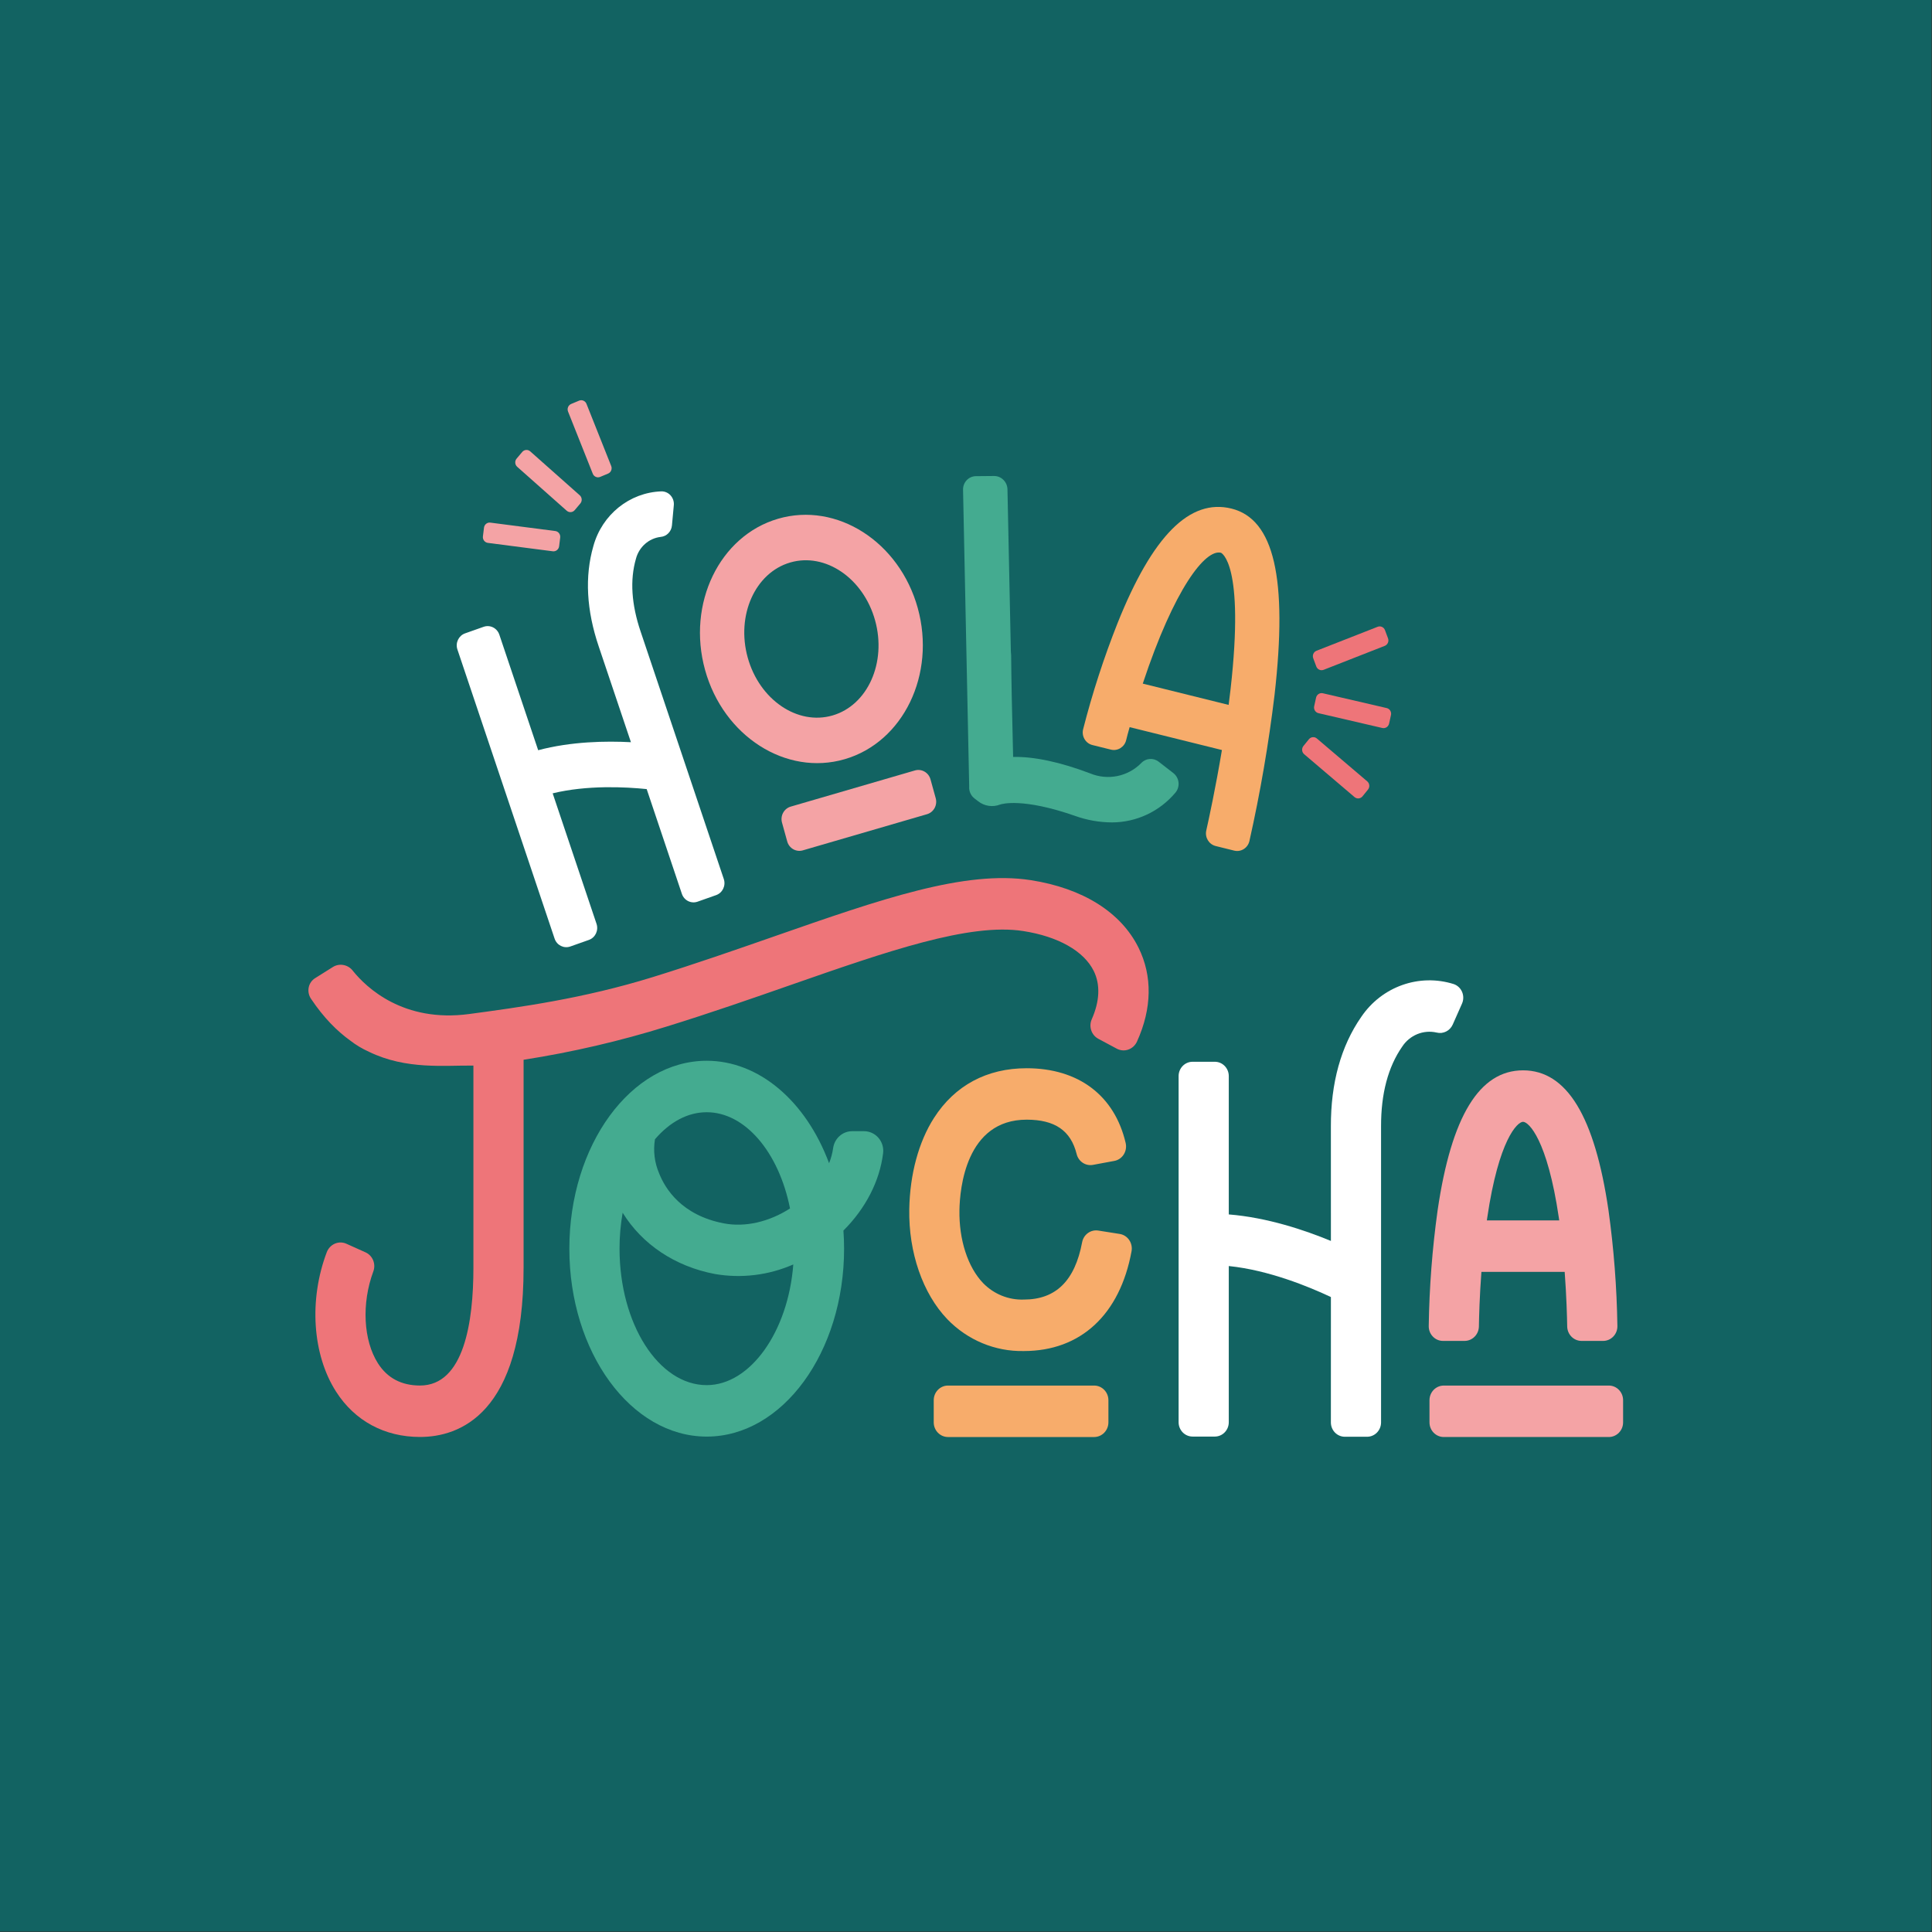 <?xml version="1.0" encoding="UTF-8" standalone="no"?>
<!DOCTYPE svg PUBLIC "-//W3C//DTD SVG 1.1//EN" "http://www.w3.org/Graphics/SVG/1.1/DTD/svg11.dtd">
<svg width="100%" height="100%" viewBox="0 0 2238 2238" version="1.1" xmlns="http://www.w3.org/2000/svg" xmlns:xlink="http://www.w3.org/1999/xlink" xml:space="preserve" xmlns:serif="http://www.serif.com/" style="fill-rule:evenodd;clip-rule:evenodd;stroke-linejoin:round;stroke-miterlimit:2;">
    <rect x="0" y="0" width="2238" height="2238" fill="#333333" stroke="none"/>
    <g>
        <rect x="0" y="0" width="2237.44" height="2237.44" style="fill:rgb(18,99,98);"/>
        <path d="M780.538,585.233L778.366,608.739C777.699,615.767 772.249,621.317 765.382,621.939C751.577,623.533 740.143,633.678 736.61,647.467C729.593,671.872 731.432,700.228 742.138,731.739C749.649,753.867 837.566,1015.66 838.438,1018.27C840.988,1025.92 837.027,1034.24 829.571,1036.88L808.038,1044.49C800.577,1047.12 792.46,1043.07 789.877,1035.43L749.11,914.067C724.621,911.561 680.182,909.25 640.204,918.989L691.01,1070.16C693.571,1077.81 689.61,1086.14 682.16,1088.79L660.621,1096.41C653.154,1099.03 645.027,1094.97 642.449,1087.32L529.854,752.328C527.293,744.678 531.26,736.339 538.71,733.689L560.249,726.078C567.71,723.45 575.838,727.517 578.416,735.167L623.416,869.039C661.649,858.872 702.021,858.233 730.86,859.756C715.793,814.911 696.354,757.111 693.638,749.083C679.327,706.933 677.204,667.744 687.36,632.556C697.41,596.072 729.31,570.444 766.254,569.183C770.271,569.156 774.116,570.867 776.827,573.906C779.571,576.978 780.921,581.089 780.538,585.233" style="fill:white;fill-rule:nonzero;"/>
        <path d="M915.945,934.369L1059.81,892.48C1067.59,890.213 1075.68,894.847 1077.89,902.819L1083.92,924.613C1086.13,932.591 1081.62,940.897 1073.85,943.158L929.973,985.047C922.206,987.313 914.106,982.68 911.901,974.713L905.862,952.891C903.667,944.924 908.178,936.63 915.945,934.369M866.128,761.663C879.651,810.519 923.756,840.619 964.439,828.769C1005.13,816.924 1027.23,767.541 1013.71,718.691C1000.18,669.836 956.073,639.73 915.384,651.58C874.712,663.424 852.601,712.802 866.128,761.663M816.728,776.047C795.467,699.252 833.428,620.674 901.351,600.897C969.284,581.119 1041.84,627.508 1063.1,704.308C1084.36,781.097 1046.4,859.669 978.473,879.447C910.551,899.23 837.989,852.841 816.728,776.047" style="fill:rgb(244,163,165);fill-rule:nonzero;"/>
        <path d="M1365.2,906.431C1365.63,910.759 1364.3,915.064 1361.5,918.309C1343.15,940.053 1316.46,952.564 1288.21,952.67C1273.55,952.626 1258.97,950.042 1245.11,945.042C1184.72,924.048 1160.75,931.176 1158.22,932.053C1149.87,935.264 1140.46,933.853 1133.27,928.331L1128.78,924.859C1124.71,921.703 1122.42,916.709 1122.67,911.537L1122.71,910.776L1122.68,910.048L1115.58,567.281C1115.42,558.698 1122.08,551.664 1130.49,551.581L1151.48,551.392C1159.88,551.32 1166.84,558.226 1167.03,566.814L1170.97,754.914L1171.29,759.014C1171.48,784.042 1172.25,823.564 1173.59,876.82C1197.93,876.326 1227.99,882.698 1262.81,895.887C1283.26,904.337 1306.52,899.631 1322.02,883.903C1327.31,878.198 1336.01,877.526 1342.21,882.353L1359.17,895.509C1362.57,898.159 1364.75,902.114 1365.2,906.431" style="fill:rgb(68,171,144);fill-rule:nonzero;"/>
        <path d="M915.152,1399.84C902.052,1334.03 862.702,1288.39 818.679,1288.39C797.013,1288.39 776.291,1299.22 758.696,1319.73C756.513,1333.03 758.163,1346.7 763.457,1359.05C770.396,1376.74 789.385,1407.78 838.613,1417.15C863.096,1421.81 890.802,1415.5 915.152,1399.84M827.991,1475.76C781.996,1467.01 743.818,1441.44 721.274,1404.8C718.852,1418.54 717.646,1432.49 717.663,1446.45C717.663,1533.61 762.968,1604.52 818.663,1604.52C869.129,1604.52 913.013,1542.55 918.946,1464.71C890.291,1477.27 858.713,1481.1 827.991,1475.76M1022.98,1335.85C1019.06,1368.07 1002.76,1399.8 977.018,1425.45C977.524,1432.63 977.779,1439.68 977.779,1446.45C977.779,1566.48 906.402,1664.13 818.663,1664.13C730.913,1664.13 659.529,1566.48 659.529,1446.45C659.529,1326.42 730.913,1228.77 818.663,1228.77C878.735,1228.77 933.374,1274.94 960.391,1347.45C962.663,1341.79 964.252,1335.85 965.118,1329.8C966.746,1318.66 976.046,1310.41 987.029,1310.36L1000.95,1310.36C1007.32,1310.36 1013.39,1313.18 1017.61,1318.07C1021.8,1322.94 1023.76,1329.41 1022.98,1335.85" style="fill:rgb(68,171,144);fill-rule:nonzero;"/>
        <path d="M1098.18,1605.01L1267.42,1605.01C1276.56,1605.01 1283.97,1612.61 1283.97,1622L1283.97,1647.63C1283.97,1657.02 1276.55,1664.63 1267.42,1664.63L1098.18,1664.63C1089.03,1664.63 1081.62,1657.02 1081.62,1647.64L1081.62,1621.98C1081.63,1612.61 1089.04,1605.01 1098.18,1605.01M1310.77,1449.43C1297.27,1522.9 1251.79,1565.03 1186,1565.03C1152.75,1565.72 1120.69,1552.37 1097.32,1528.11C1068.86,1498.39 1052.4,1450.76 1053.29,1400.7C1054,1360.21 1064.17,1322.68 1081.9,1295.01C1106.04,1257.34 1143.16,1237.43 1189.24,1237.43C1249.29,1237.43 1291.12,1269.01 1303.96,1324.06C1305.01,1328.62 1304.2,1333.43 1301.7,1337.37C1299.24,1341.28 1295.29,1343.97 1290.81,1344.79L1266.15,1349.36C1257.59,1350.97 1249.29,1345.5 1247.17,1336.85C1240.41,1309.68 1222,1297.01 1189.24,1297.01C1118.74,1297.01 1111.84,1377.17 1111.4,1401.74C1110.81,1436.15 1121.04,1467.76 1138.8,1486.31C1151.27,1499.12 1168.37,1506.03 1186,1505.39C1223.04,1505.39 1245.14,1483.66 1253.53,1438.97C1255.22,1430.02 1263.5,1424.06 1272.28,1425.47L1297.02,1429.38C1301.45,1430.06 1305.41,1432.58 1308,1436.35C1310.6,1440.14 1311.6,1444.87 1310.77,1449.43" style="fill:rgb(247,172,107);fill-rule:nonzero;"/>
        <path d="M1693.57,1162.56L1682.8,1186.88C1679.55,1194.15 1671.72,1198.03 1664.16,1196.1C1648.81,1192.57 1632.92,1199.11 1624.2,1212.53C1607.91,1235.98 1599.69,1267.01 1599.8,1304.78C1599.88,1331.29 1599.8,1644.63 1599.8,1647.76C1599.77,1656.91 1592.55,1664.31 1583.62,1664.31L1557.84,1664.31C1548.92,1664.31 1541.69,1656.91 1541.67,1647.76L1541.7,1502.48C1516.4,1490.55 1469.69,1471.27 1423.4,1466.56L1423.4,1647.51C1423.4,1656.67 1416.16,1664.09 1407.24,1664.1L1381.45,1664.1C1372.52,1664.09 1365.29,1656.67 1365.28,1647.51L1365.28,1246.52C1365.29,1237.36 1372.52,1229.94 1381.45,1229.93L1407.24,1229.93C1416.16,1229.94 1423.4,1237.36 1423.4,1246.52L1423.4,1406.77C1467.97,1410.36 1511.4,1424.94 1541.7,1437.48C1541.71,1383.8 1541.7,1314.61 1541.67,1304.99C1541.52,1254.48 1553.35,1211.76 1576.87,1177.94C1600.74,1142.71 1644.08,1127.36 1684.06,1139.97C1688.36,1141.47 1691.86,1144.76 1693.67,1149.03C1695.5,1153.36 1695.47,1158.27 1693.57,1162.56" style="fill:white;fill-rule:nonzero;"/>
        <path d="M1722.81,1410.5C1722.66,1411.57 1722.51,1412.62 1722.36,1413.69L1806.19,1413.69C1806.04,1412.62 1805.89,1411.57 1805.72,1410.51C1792.38,1319.87 1770.78,1299.49 1764.27,1299.49C1757.76,1299.49 1736.17,1319.89 1722.81,1410.51L1722.81,1410.5ZM1672.46,1605.01L1863.61,1605.01C1872.76,1605.01 1880.18,1612.61 1880.18,1622L1880.18,1647.64C1880.18,1657.02 1872.76,1664.62 1863.61,1664.62L1672.46,1664.62C1663.31,1664.62 1655.9,1657.02 1655.9,1647.64L1655.9,1621.98C1655.91,1612.61 1663.32,1605.01 1672.46,1605.01M1659.77,1548.23C1656.65,1545.01 1654.94,1540.62 1655.03,1536.07C1655.69,1491.21 1659.13,1446.42 1665.31,1401.99C1681.31,1292.91 1713.71,1239.87 1764.29,1239.87C1814.86,1239.87 1847.25,1292.9 1863.25,1401.99C1869.44,1446.42 1872.89,1491.21 1873.56,1536.09C1873.64,1540.62 1871.93,1545.01 1868.8,1548.24C1865.69,1551.49 1861.44,1553.31 1856.99,1553.29L1831.98,1553.29C1822.96,1553.26 1815.62,1545.86 1815.42,1536.62C1815.23,1524.99 1814.6,1501.61 1812.5,1473.3L1716.05,1473.3C1713.94,1501.58 1713.31,1524.96 1713.13,1536.62C1712.94,1545.86 1705.58,1553.26 1696.57,1553.29L1671.55,1553.29C1667.12,1553.31 1662.88,1551.48 1659.77,1548.23" style="fill:rgb(244,163,165);fill-rule:nonzero;"/>
        <path d="M1318.84,1097.75C1298.51,1056.67 1254.17,1028.91 1194.01,1019.55C1117.63,1007.7 1020.42,1041.59 897.328,1084.52L896.839,1084.7C852.022,1100.32 805.689,1116.49 756.117,1131.86C675.572,1156.82 601.617,1166.81 543.533,1174.62C467.128,1184.9 424.378,1143.87 409.006,1124.9C403.567,1117.4 393.233,1115.33 385.55,1120.2L365.05,1133.07C361.1,1135.53 358.389,1139.52 357.55,1144.1C356.7,1148.73 357.794,1153.55 360.589,1157.45C375,1178.89 390.361,1194.38 406.072,1205.63C412.3,1210.48 419.4,1214.73 427.383,1218.37C470.9,1239.47 515.161,1233.9 548.394,1234.37L548.394,1468.56C548.394,1530.78 537.661,1604.97 486.533,1604.97C465.078,1604.97 448.694,1596.33 437.839,1579.29C420.861,1552.67 418.7,1509.87 432.45,1472.8C435.672,1464.12 431.672,1454.37 423.361,1450.67L401.283,1440.75C397.039,1438.82 392.217,1438.78 387.944,1440.61C383.617,1442.48 380.217,1446.06 378.517,1450.55C357.667,1505.69 361.85,1569.02 389.183,1611.88C410.828,1645.86 445.406,1664.56 486.528,1664.56C531.339,1664.56 606.517,1639.1 606.517,1468.54L606.517,1227.62C662.822,1218.85 718.428,1205.92 772.917,1188.93C823.578,1173.23 870.661,1156.81 916.494,1140.8C1027.29,1102.16 1122.99,1068.79 1185.27,1078.51C1225.76,1084.8 1255.54,1101.66 1266.97,1124.75C1274.74,1140.43 1273.94,1159.77 1264.67,1180.7C1260.95,1189.12 1264.29,1199.07 1272.3,1203.33L1293.66,1214.77C1297.77,1217 1302.61,1217.38 1307.01,1215.82C1311.43,1214.27 1315.06,1210.95 1317.04,1206.6C1334.48,1168.22 1335.09,1130.58 1318.84,1097.75" style="fill:rgb(238,117,121);fill-rule:nonzero;"/>
        <path d="M1425.44,798.537C1424.75,804.559 1424.02,810.559 1423.24,816.548L1323.77,791.887C1360.37,681.421 1396.35,635.848 1414.3,640.298C1414.58,640.404 1442.07,652.048 1425.44,798.537M1426.52,589.132C1378.25,577.165 1335.09,620.548 1294.58,721.765C1278.7,761.826 1265.37,802.909 1254.68,844.743C1253.7,848.626 1254.29,852.754 1256.32,856.187C1258.33,859.637 1261.62,862.109 1265.43,863.043L1286.89,868.365C1294.7,870.276 1302.55,865.404 1304.52,857.426C1305.87,851.904 1306.54,849.504 1307.6,845.754C1307.89,844.732 1308.2,843.615 1308.56,842.309L1415.45,868.815C1408.16,912.532 1400.37,948.465 1397.32,962.071C1395.55,970.076 1400.38,978.059 1408.15,980.009L1429.63,985.337C1433.44,986.293 1437.46,985.637 1440.78,983.526C1444.09,981.432 1446.46,978.065 1447.32,974.176C1459.86,918.298 1469.57,861.798 1476.43,804.898C1491.78,669.943 1475.92,601.382 1426.52,589.132" style="fill:rgb(247,172,107);fill-rule:nonzero;"/>
        <path d="M1525.02,753.822L1595.85,726.056C1599.24,724.728 1603.04,726.467 1604.34,729.944L1607.87,739.444C1609.17,742.922 1607.47,746.817 1604.09,748.15L1533.25,775.917C1529.86,777.244 1526.07,775.5 1524.77,772.028L1521.23,762.517C1519.94,759.044 1521.63,755.15 1525.02,753.822" style="fill:rgb(238,117,121);fill-rule:nonzero;"/>
        <path d="M1532.38,803.06L1606.34,820.216C1609.88,821.038 1612.1,824.649 1611.3,828.277L1609.11,838.199C1608.31,841.832 1604.79,844.11 1601.25,843.288L1527.29,826.127C1523.75,825.31 1521.53,821.699 1522.33,818.071L1524.52,808.143C1525.32,804.516 1528.84,802.238 1532.38,803.06" style="fill:rgb(238,117,121);fill-rule:nonzero;"/>
        <path d="M1525.45,855.462L1583.8,905.128C1586.59,907.506 1586.98,911.756 1584.66,914.623L1578.32,922.445C1576.01,925.312 1571.86,925.706 1569.07,923.328L1510.72,873.662C1507.93,871.284 1507.55,867.034 1509.86,864.173L1516.2,856.339C1518.52,853.478 1522.66,853.084 1525.45,855.462" style="fill:rgb(238,117,121);fill-rule:nonzero;"/>
        <path d="M640.341,638.602L565.107,628.863C561.507,628.397 558.957,625.024 559.407,621.33L560.652,611.241C561.107,607.547 564.396,604.93 567.996,605.397L643.229,615.136C646.829,615.602 649.379,618.974 648.924,622.663L647.679,632.763C647.224,636.452 643.941,639.069 640.341,638.602" style="fill:rgb(244,163,165);fill-rule:nonzero;"/>
        <path d="M656.473,591.618L599.123,540.746C596.373,538.307 596.073,534.051 598.451,531.234L604.94,523.546C607.312,520.729 611.462,520.418 614.207,522.857L671.562,573.729C674.307,576.162 674.607,580.418 672.229,583.234L665.734,590.934C663.362,593.74 659.218,594.051 656.473,591.618" style="fill:rgb(244,163,165);fill-rule:nonzero;"/>
        <path d="M686.66,548.746L658.016,476.74C656.643,473.296 658.26,469.357 661.621,467.951L670.804,464.112C674.166,462.707 677.999,464.357 679.371,467.807L708.016,539.812C709.388,543.257 707.771,547.19 704.41,548.596L695.221,552.44C691.866,553.84 688.032,552.19 686.66,548.746" style="fill:rgb(244,163,165);fill-rule:nonzero;"/>
    </g>
</svg>
